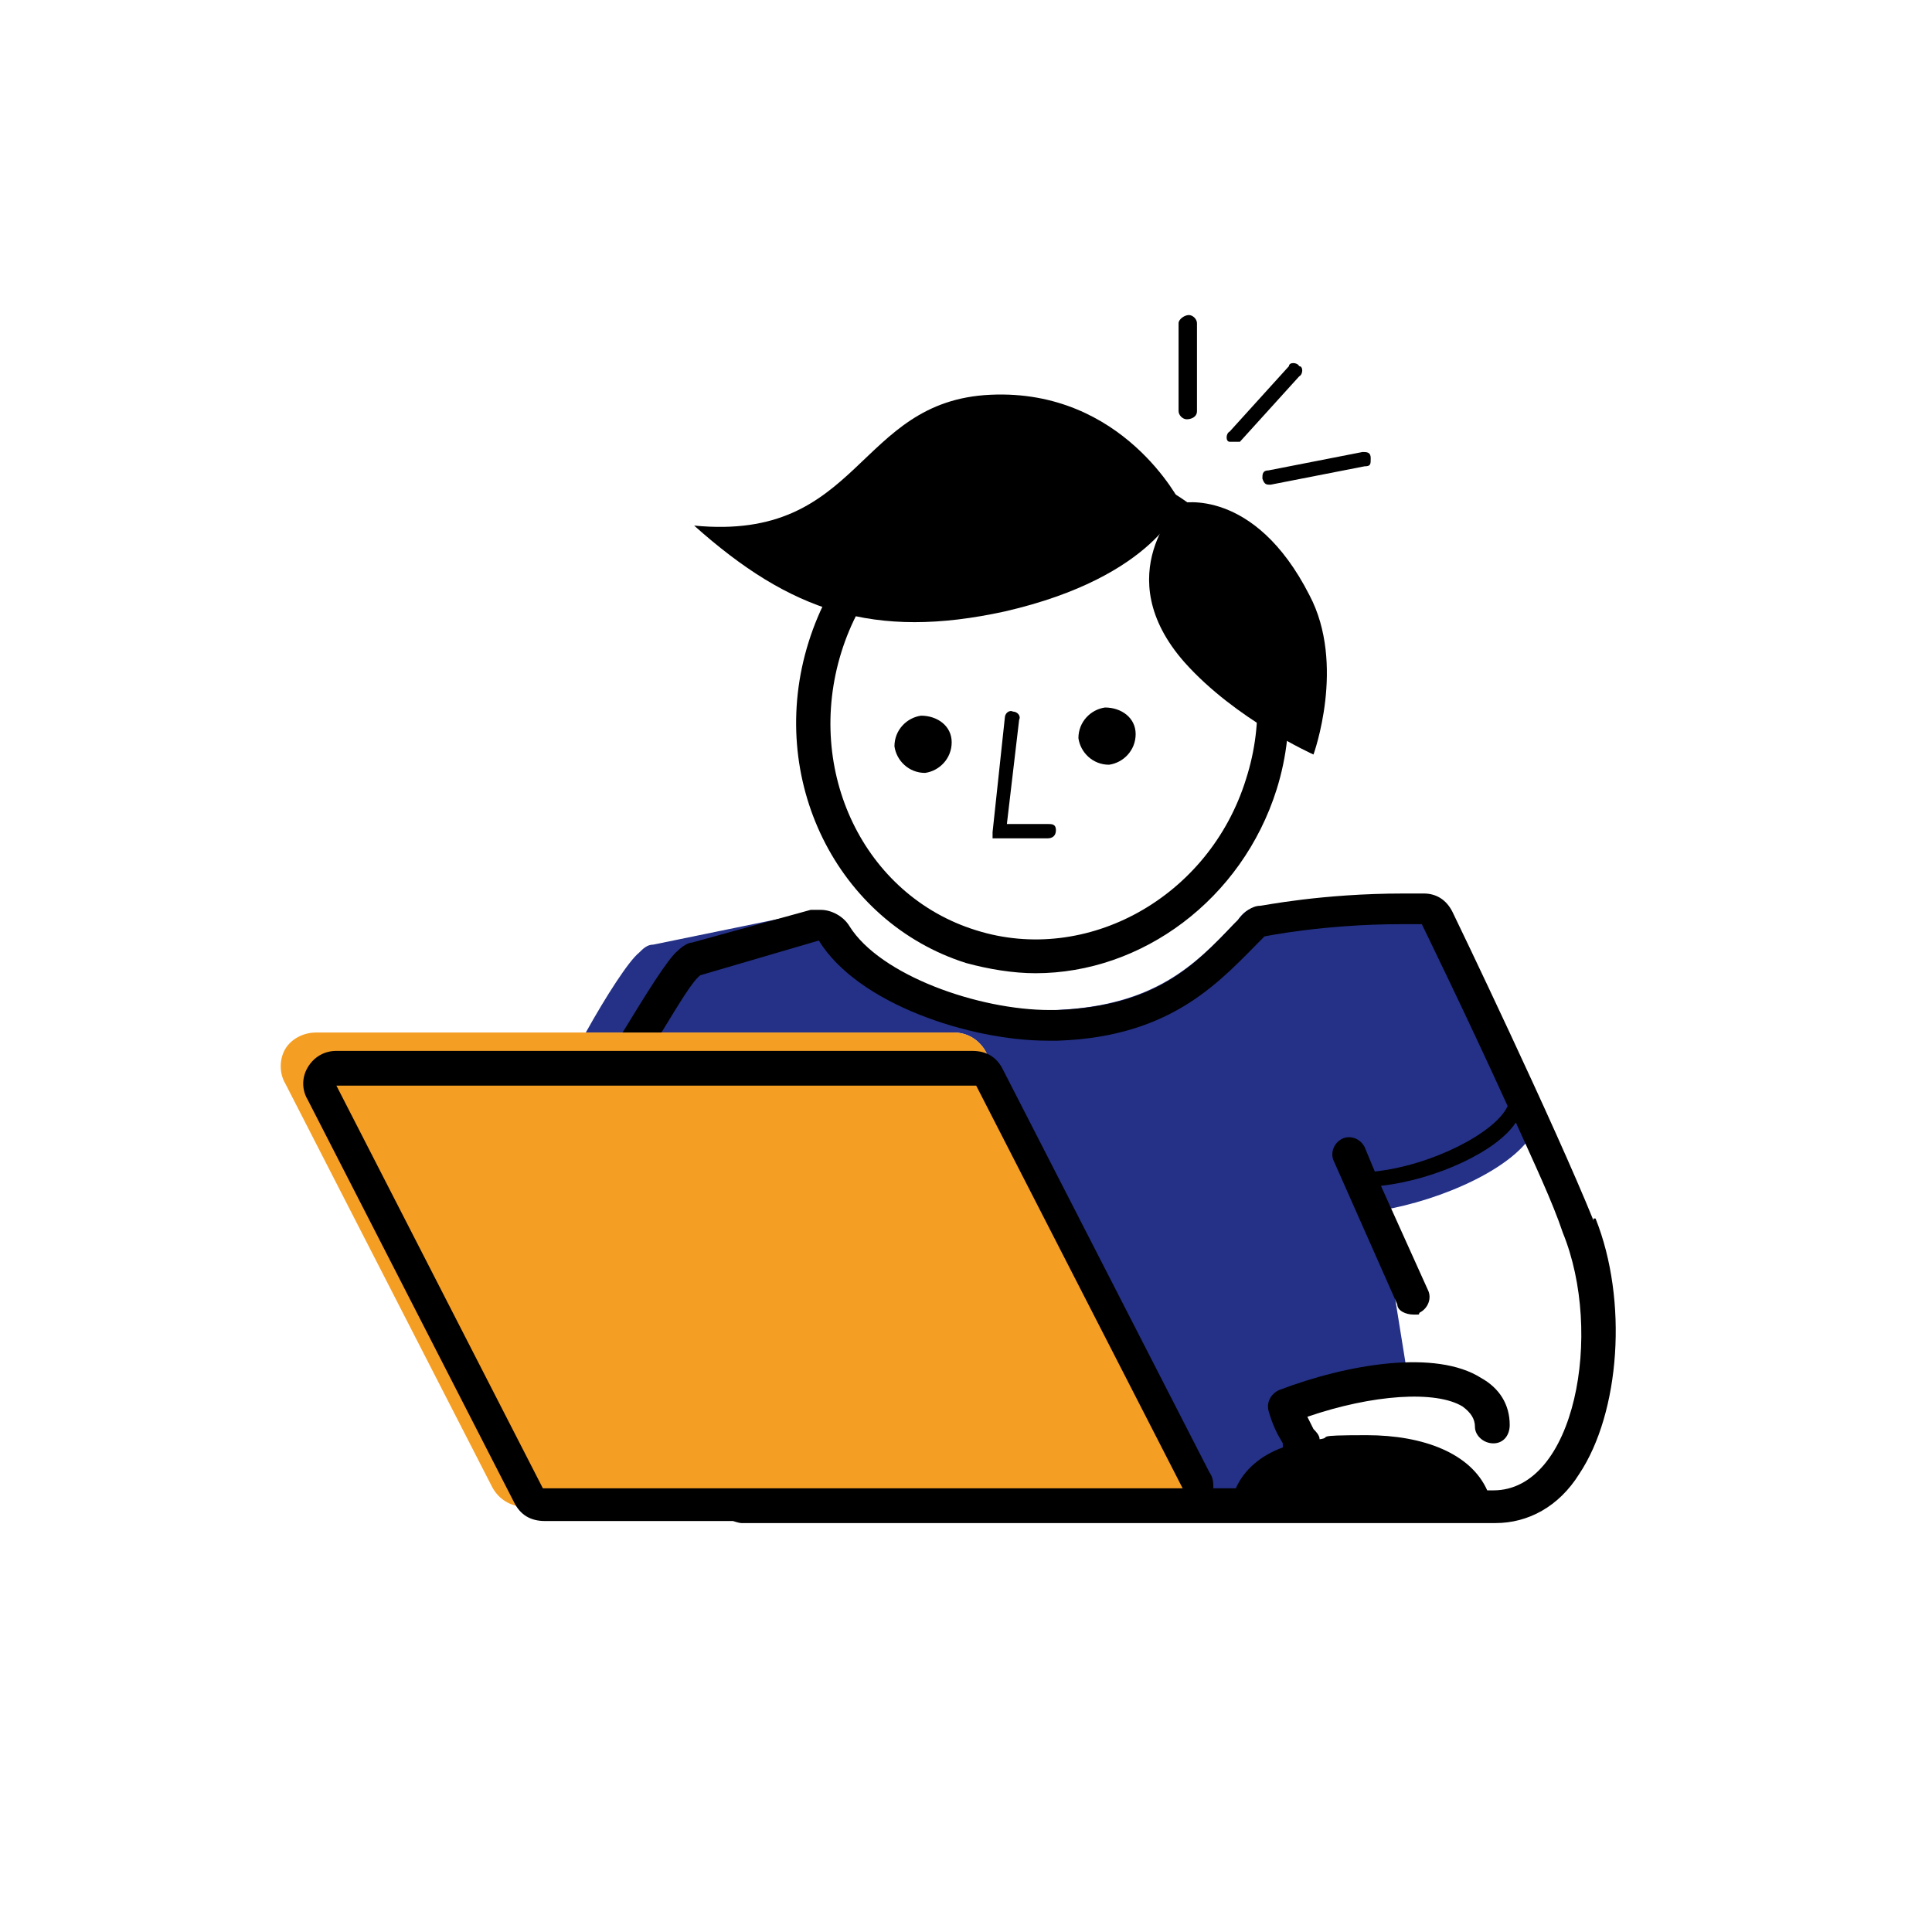 <?xml version="1.0" encoding="UTF-8" standalone="no"?>
<!-- Created with Inkscape (http://www.inkscape.org/) -->

<svg
   width="500mm"
   height="500mm"
   viewBox="0 0 500 500"
   version="1.1"
   id="svg14156"
   inkscape:version="1.2.2 (732a01da63, 2022-12-09)"
   sodipodi:docname="laptop.svg"
   xmlns:inkscape="http://www.inkscape.org/namespaces/inkscape"
   xmlns:sodipodi="http://sodipodi.sourceforge.net/DTD/sodipodi-0.dtd"
   xmlns="http://www.w3.org/2000/svg"
   xmlns:svg="http://www.w3.org/2000/svg">
  <sodipodi:namedview
     id="namedview14158"
     pagecolor="#ffffff"
     bordercolor="#666666"
     borderopacity="1.0"
     inkscape:showpageshadow="2"
     inkscape:pageopacity="0.0"
     inkscape:pagecheckerboard="0"
     inkscape:deskcolor="#d1d1d1"
     inkscape:document-units="mm"
     showgrid="false"
     inkscape:zoom="0.2102413"
     inkscape:cx="-111.77633"
     inkscape:cy="561.25985"
     inkscape:window-width="1920"
     inkscape:window-height="1027"
     inkscape:window-x="1912"
     inkscape:window-y="-8"
     inkscape:window-maximized="1"
     inkscape:current-layer="g2517" />
  <defs
     id="defs14153" />
  <g
     inkscape:label="Ebene 1"
     inkscape:groupmode="layer"
     id="layer1">
    <path
       d="m 307.131,108.512 v 0 c -1.058,0 -2.116,-1.058 -2.116,-2.116 V 83.649 c 0,-1.058 1.587,-2.116 2.645,-2.116 1.058,0 2.116,1.058 2.116,2.116 v 22.747 c 0,1.587 -1.587,2.116 -2.645,2.116 z"
       id="path2359"
       style="stroke-width:5.29" />
    <path
       d="m 319.827,114.331 h -1.587 c -1.058,0 -1.058,-2.116 0,-2.645 l 15.341,-16.928 c 0,-1.058 2.116,-1.058 2.645,0 1.058,0 1.058,2.116 0,2.645 l -15.341,16.928 z"
       id="path2361"
       style="stroke-width:5.29" />
    <path
       d="m 328.82,125.44 c -1.058,0 -1.587,0 -2.116,-1.587 0,-1.058 0,-2.116 1.587,-2.116 l 24.334,-4.761 c 1.058,0 2.116,0 2.116,1.587 0,1.587 0,2.116 -1.587,2.116 z"
       id="path2363"
       style="stroke-width:5.29" />
    <path
       d="m 246.296,192.094 c 0,4.232 -3.174,7.406 -6.877,7.935 -4.232,0 -7.406,-3.174 -7.935,-6.877 0,-4.232 3.174,-7.406 6.877,-7.935 4.232,0 7.935,2.645 7.935,6.877 z"
       id="path2365"
       style="stroke-width:5.29" />
    <path
       d="m 293.906,189.978 c 0,4.232 -3.174,7.406 -6.877,7.935 -4.232,0 -7.406,-3.174 -7.935,-6.877 0,-4.232 3.174,-7.406 6.877,-7.935 4.232,0 7.935,2.645 7.935,6.877 z"
       id="path2367"
       style="stroke-width:5.29" />
    <path
       d="m 267.985,251.871 c -5.819,0 -12.167,-1.058 -17.986,-2.645 -33.327,-10.58 -51.842,-47.61 -40.733,-83.053 v 0 c 11.109,-35.443 47.081,-55.545 80.408,-44.965 16.399,5.29 29.624,16.399 37.03,32.269 7.406,15.87 8.993,33.856 3.703,50.784 -8.993,28.566 -34.914,47.61 -62.422,47.61 z m -50.255,-83.053 v 0 c -9.522,30.682 5.819,62.951 34.914,71.944 28.566,8.993 60.306,-8.464 69.828,-39.146 4.761,-14.812 3.703,-30.682 -3.174,-44.436 -6.348,-13.754 -17.986,-23.276 -31.74,-27.508 -29.095,-8.993 -60.306,8.464 -69.828,39.146 z"
       id="path2369"
       style="stroke-width:5.29" />
    <path
       d="m 305.544,130.201 c 0,0 -6.348,19.044 -45.494,28.037 -33.856,7.406 -55.545,0 -80.408,-22.218 43.378,4.232 41.791,-32.269 76.705,-33.856 34.385,-1.587 49.197,28.037 49.197,28.037 z"
       id="path2371"
       style="stroke-width:5.29" />
    <path
       d="m 258.463,216.957 h -1.587 v -1.587 l 3.174,-29.624 c 0,-1.058 1.058,-2.116 2.116,-1.587 1.058,0 2.116,1.058 1.587,2.116 l -3.174,26.979 h 10.58 c 1.058,0 2.116,0 2.116,1.587 0,1.587 -1.058,2.116 -2.116,2.116 z"
       id="path2373"
       style="stroke-width:5.29" />
    <path
       d="m 338.871,154.006 c 9.522,17.986 1.058,41.262 1.058,41.262 0,0 -20.102,-8.993 -33.327,-23.805 -20.102,-22.747 -1.058,-41.262 -1.058,-41.262 0,0 19.044,-4.232 33.327,23.805 z"
       id="path2375"
       style="stroke-width:5.29" />
    <g
       id="g2517"
       transform="matrix(5.29,0,0,5.29,-486.896,-422.073)">
      <path
         class="st7"
         d="m 167.3,133.7 c -2,-4.5 -4.3,-9.2 -4.4,-9.3 -0.2,-0.5 -0.8,-0.8 -1.3,-0.8 -4.5,0 -7.9,0.5 -8.1,0.6 -0.4,0 -0.7,0.3 -0.9,0.6 l -0.2,0.2 c -1.9,2 -3.9,4 -8.7,4.2 -3.6,0.2 -8.8,-1.6 -10.3,-4.1 -0.3,-0.6 -1,-0.8 -1.6,-0.7 L 124,126 c -0.3,0 -0.5,0.2 -0.7,0.4 -0.5,0.4 -1.6,2.1 -2.6,3.9 h 18 c 0.7,0 1.3,0.4 1.6,1 l 10.1,19.7 c 0.3,0.5 0.2,1.1 0,1.7 v 0 c -0.3,0.6 -0.9,0.9 -1.5,0.9 H 127 c 0.3,0.4 0.7,0.6 1.2,0.6 h 32.1 c 0.4,0 0.9,-0.2 1.1,-0.5 0.2,-0.2 0.3,-0.4 0.3,-0.7 -2.3,0.3 -4.7,0.7 -4.7,0.7 l -1.2,-2.9 c -0.4,-0.9 -0.7,-1.2 -1,-2.2 1.9,-0.7 4.2,-1 6.2,-0.9 l -1.4,-8.7 c 3,-0.5 6.6,-2.1 7.5,-3.9 0.4,-0.4 0.4,-0.9 0.2,-1.4 z"
         id="path2513"
         style="fill:#243186;fill-opacity:1" />
      <path
         class="st8"
         d="m 150.4,151 -10.1,-19.7 c -0.3,-0.6 -0.9,-1 -1.6,-1 h -31.2 c -0.6,0 -1.2,0.3 -1.5,0.8 -0.3,0.5 -0.3,1.2 0,1.7 l 10.1,19.7 c 0.3,0.6 0.9,1 1.6,1 H 149 c 0.6,0 1.2,-0.3 1.5,-0.8 v 0 c 0.3,-0.5 0.3,-1.1 0,-1.7 z"
         id="path2515"
         style="fill:#f59e24;fill-opacity:1" />
    </g>
    <path
       d="m 412.401,315.879 c -10.051,-24.863 -35.443,-77.763 -36.501,-79.879 -1.587,-3.174 -4.232,-4.761 -7.406,-4.761 h -5.29 c -21.16,0 -36.501,3.174 -37.03,3.174 -2.116,0 -4.232,1.587 -5.819,3.703 l -1.058,1.058 c -10.051,10.58 -20.102,21.16 -45.494,22.218 h -2.116 c -18.515,0 -43.907,-8.993 -51.842,-21.689 -1.587,-2.645 -4.761,-4.232 -7.406,-4.232 h -2.645 l -30.682,8.464 c -1.058,0 -2.645,1.058 -3.703,2.116 -2.645,2.116 -8.464,11.638 -14.283,21.16 h 10.051 c 4.232,-6.877 7.935,-13.225 10.051,-14.812 l 30.682,-8.993 v 0 c 10.051,16.399 39.146,25.921 59.248,25.921 h 2.645 c 30.153,-1.058 42.32,-15.87 53.429,-26.979 v 0 c 0,0 15.341,-3.174 35.443,-3.174 h 5.29 c 0,0 11.638,23.805 22.218,47.081 v 0 c -3.174,6.877 -19.573,15.341 -34.385,16.928 l -2.645,-6.348 c -1.058,-2.116 -3.703,-3.174 -5.819,-2.116 -2.116,1.058 -3.174,3.703 -2.116,5.819 l 16.399,37.03 c 0,1.587 2.116,2.645 4.232,2.645 2.116,0 1.058,0 1.587,-0.53 2.116,-1.058 3.174,-3.703 2.116,-5.819 l -12.167,-26.979 c 14.283,-1.587 30.153,-8.993 34.914,-16.399 4.761,10.58 9.522,20.631 12.167,28.566 10.58,25.921 3.174,66.654 -17.986,66.654 h -1.587 c -4.232,-9.522 -16.399,-14.283 -31.211,-14.283 -14.812,0 -8.464,0.53 -12.167,1.058 0,-1.058 -1.058,-2.116 -1.587,-2.645 l -1.587,-3.174 c 16.928,-5.819 33.327,-6.877 40.204,-2.645 2.116,1.587 3.174,3.174 3.174,5.29 0,2.116 2.116,4.232 4.761,4.232 2.645,0 4.232,-2.116 4.232,-4.761 0,-5.29 -2.645,-9.522 -7.406,-12.167 -11.638,-7.406 -34.385,-3.703 -52.371,3.174 -2.116,1.058 -3.174,3.174 -2.645,5.29 1.058,3.703 2.116,5.819 3.703,8.464 v 1.058 c -5.819,2.116 -10.051,5.819 -12.167,10.58 h -5.819 c 0,-1.587 0,-2.645 -1.058,-4.232 l -53.429,-104.213 c -1.587,-3.174 -4.232,-4.761 -7.935,-4.761 H 87.067 c -3.174,0 -5.819,1.587 -7.406,4.232 -1.587,2.645 -1.587,5.819 0,8.464 L 133.09,388.879 c 1.587,3.174 4.232,4.761 7.935,4.761 h 48.668 c 0,0 1.587,0.53 2.116,0.53 h 195.2 c 8.464,0 16.399,-4.232 21.689,-12.696 10.58,-15.87 12.696,-44.965 4.232,-66.125 h -0.528 z M 140.496,385.178 87.067,280.966 H 252.644 l 53.429,104.213 z"
       id="path2519"
       style="stroke-width:5.29" />
  </g>
</svg>
